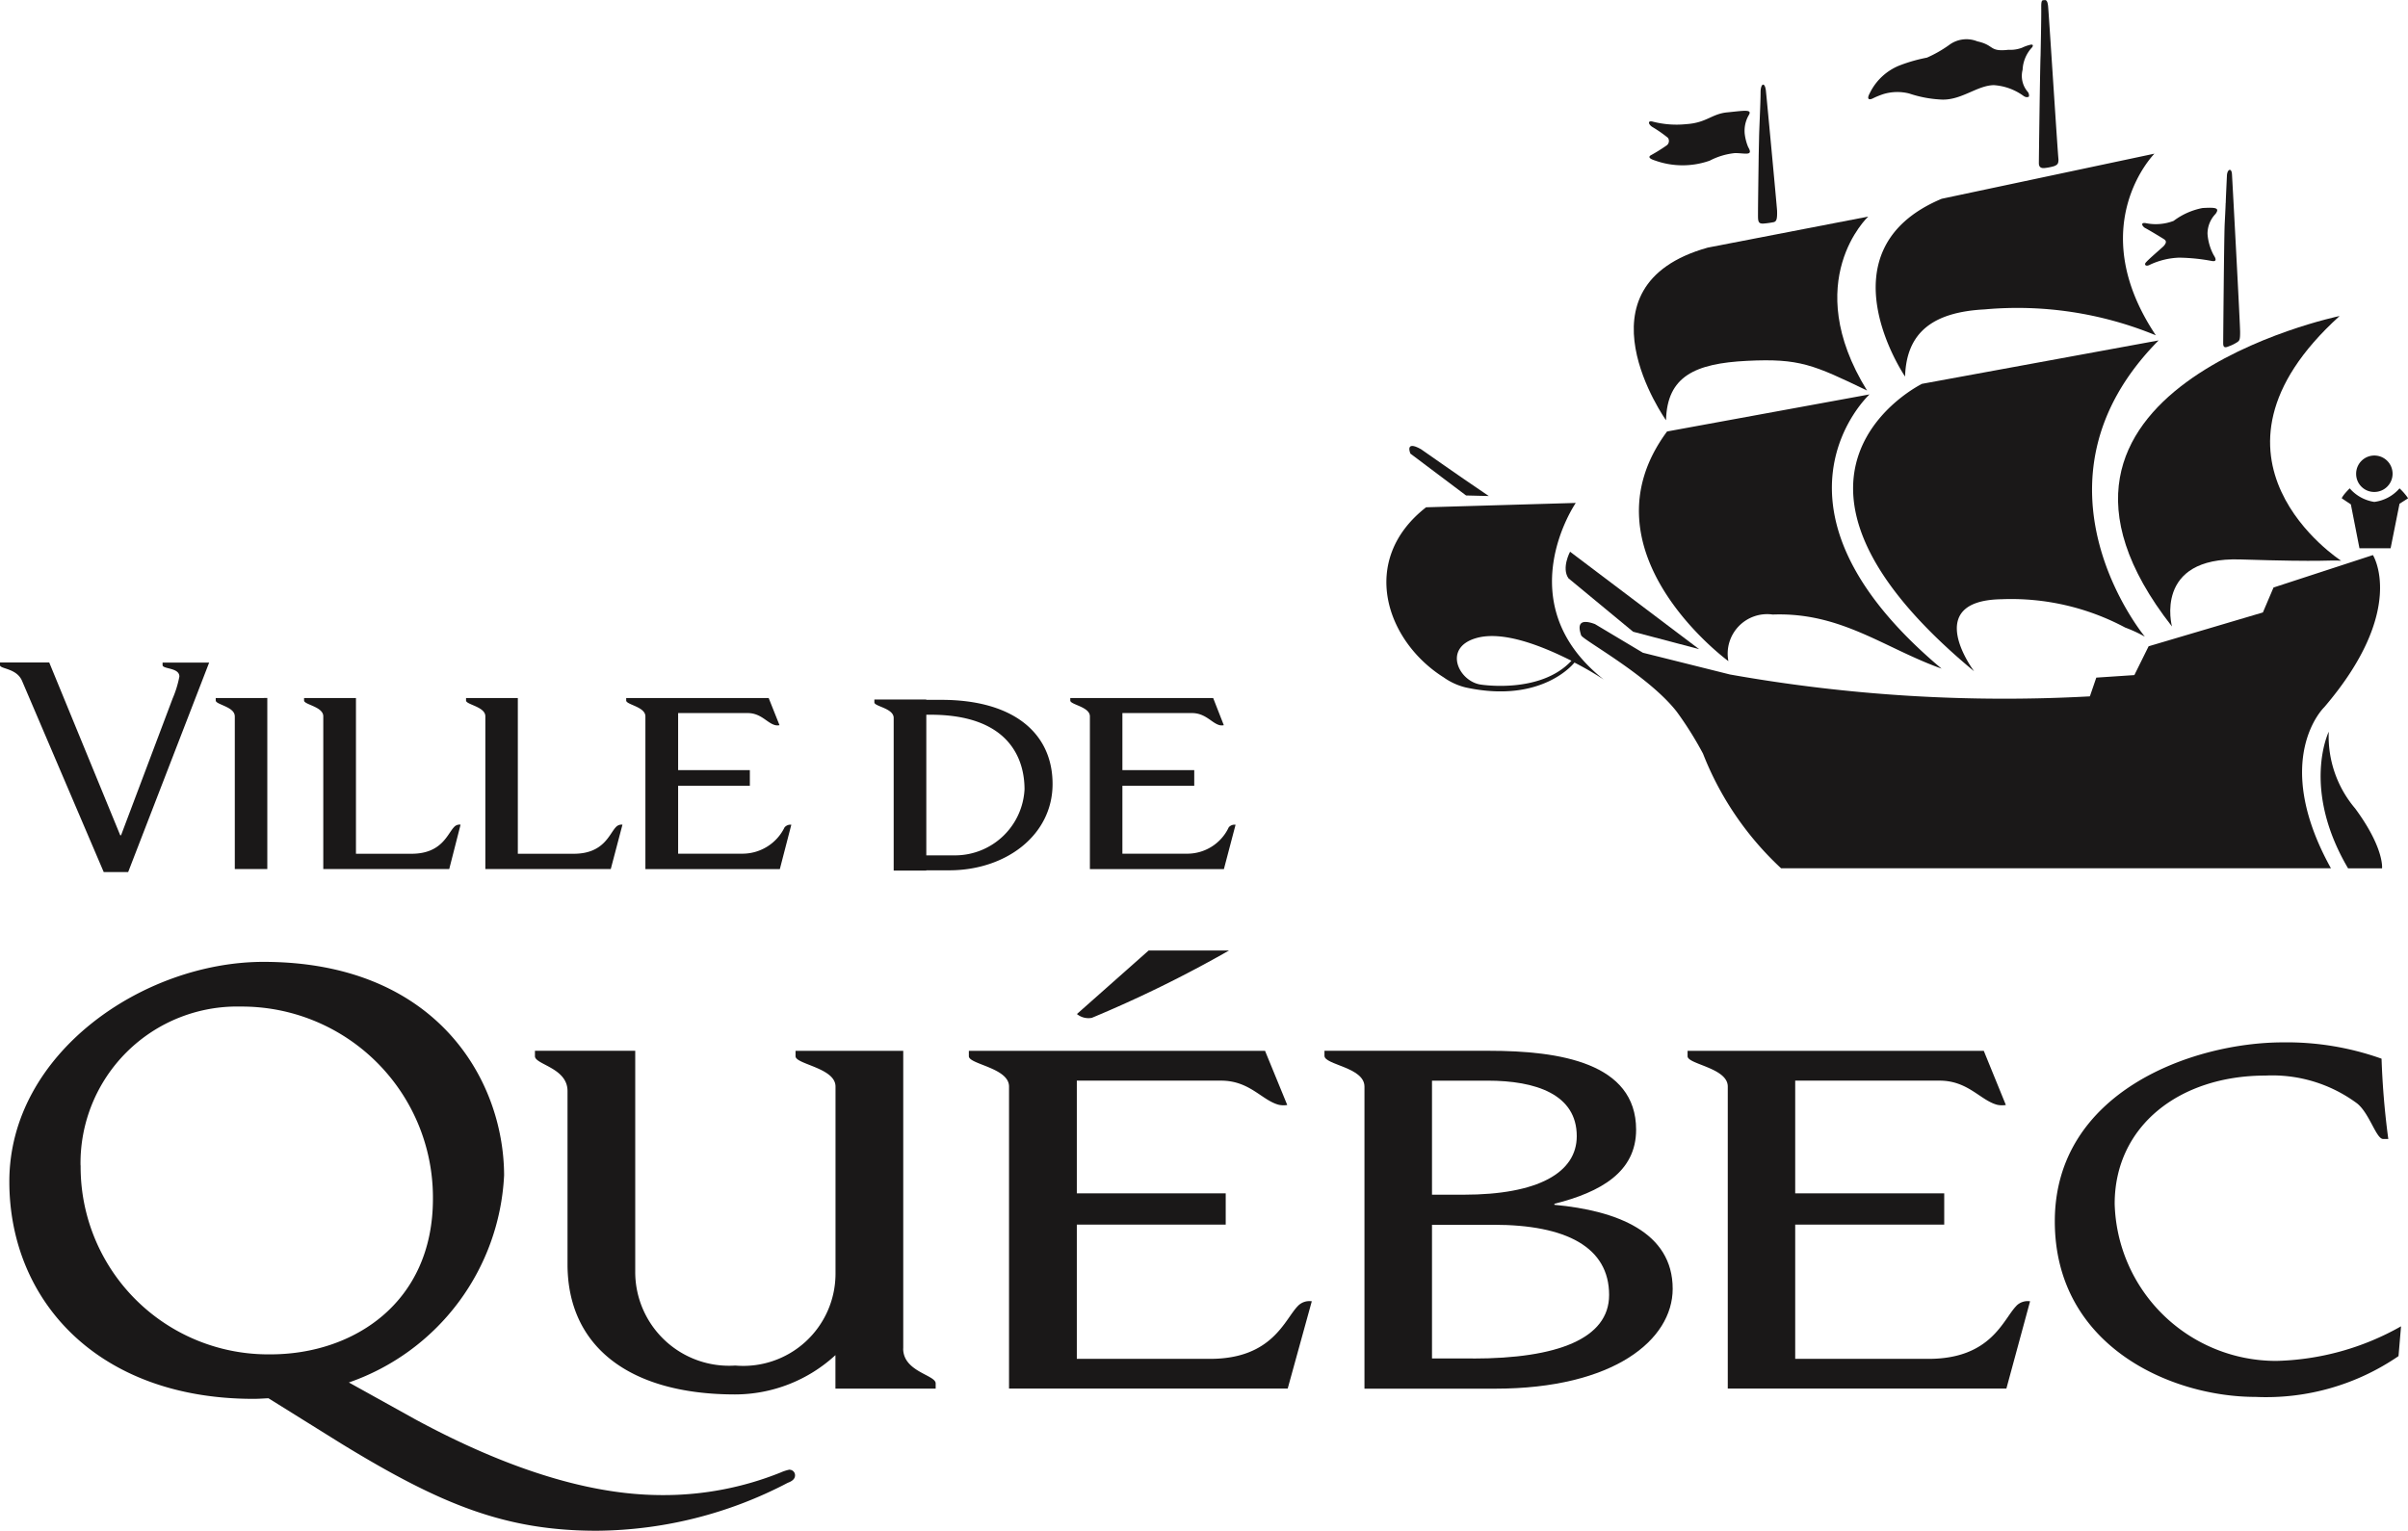 <svg xmlns="http://www.w3.org/2000/svg" width="95.417" height="60.673" viewBox="0 0 95.417 60.673">
  <g id="Groupe_2112" data-name="Groupe 2112" transform="translate(-1267.583 0)">
    <path id="Tracé_655" data-name="Tracé 655" d="M1170.123,301.707a.722.722,0,1,0-.718-.72.715.715,0,0,0,.718.72" transform="translate(191.54 -282.207)" fill="#1a1818"/>
    <path id="Tracé_656" data-name="Tracé 656" d="M1170.229,303.712h-.586l-.341-1.74-.361-.242s.021-.1.315-.394a1.6,1.6,0,0,0,.974.537,1.573,1.573,0,0,0,1-.537,2.268,2.268,0,0,1,.34.394l-.34.217-.353,1.765Z" transform="translate(191.434 -281.979)" fill="#1a1818"/>
    <path id="Tracé_657" data-name="Tracé 657" d="M1168.583,309.293s-1.1,2.247.765,5.415h1.347s.094-.8-1.067-2.374a4.411,4.411,0,0,1-1.045-3.042" transform="translate(191.277 -280.29)" fill="#1a1818"/>
    <path id="Tracé_658" data-name="Tracé 658" d="M1137.73,329.837c-.531.533-1,2.1-3.484,2.1h-5.28v-5.321h5.9v-1.239h-5.9v-4.468h5.716c1.14,0,1.615.781,2.286.957a.875.875,0,0,0,.336.008l-.88-2.147h-11.736v.215c0,.321,1.592.458,1.592,1.2v11.973h11.042l.955-3.46a.631.631,0,0,0-.547.181" transform="translate(181.286 -278.075)" fill="#1a1818"/>
    <path id="Tracé_659" data-name="Tracé 659" d="M1128.766,319.114a48.894,48.894,0,0,0,5.432-2.667h-3.185l-2.842,2.518a.721.721,0,0,0,.6.149" transform="translate(182.085 -278.771)" fill="#1a1818"/>
    <path id="Tracé_660" data-name="Tracé 660" d="M1160.883,329.837c-.526.533-.99,2.1-3.479,2.1h-5.285v-5.321h5.905v-1.239h-5.905v-4.468h5.722c1.13,0,1.614.781,2.281.957a.913.913,0,0,0,.344.008l-.875-2.147h-11.737v.215c0,.321,1.593.458,1.593,1.2v11.973h11.04l.939-3.46a.628.628,0,0,0-.545.181" transform="translate(186.599 -278.075)" fill="#1a1818"/>
    <path id="Tracé_661" data-name="Tracé 661" d="M1125.294,331.527v-11.8h-4.268v.215c0,.321,1.584.458,1.584,1.2v7.435a3.655,3.655,0,0,1-3.972,3.625,3.718,3.718,0,0,1-3.964-3.713v-8.763H1110.7v.215c0,.332,1.291.458,1.291,1.378v6.867c0,3.266,2.455,5.161,6.644,5.161a5.879,5.879,0,0,0,3.972-1.558v1.327h3.972v-.207c0-.338-1.288-.457-1.288-1.382" transform="translate(178.08 -278.075)" fill="#1a1818"/>
    <path id="Tracé_662" data-name="Tracé 662" d="M1145.262,325.829v-.038c1.849-.466,3.238-1.267,3.238-2.937,0-2.658-3.046-3.128-5.824-3.128h-6.525v.2c0,.361,1.585.449,1.585,1.22v11.973h5.169c4.725,0,7.044-1.944,7.044-3.96,0-2.25-2.217-3.1-4.686-3.328m-4.851-4.921h2.206c1.9,0,3.53.536,3.53,2.2,0,1.452-1.543,2.32-4.478,2.32h-1.258Zm1.619,11.012h-1.619v-5.3h2.434c2.88,0,4.584.884,4.584,2.783,0,1.732-2.052,2.519-5.4,2.519" transform="translate(183.914 -278.075)" fill="#1a1818"/>
    <path id="Tracé_663" data-name="Tracé 663" d="M1172.906,323.279a31.881,31.881,0,0,1-.267-3.181,11.16,11.16,0,0,0-3.9-.647c-3.6,0-9.047,1.968-9.047,7.092,0,4.944,4.6,6.961,7.952,6.961a9.27,9.27,0,0,0,5.667-1.617l.1-1.181a10.511,10.511,0,0,1-4.936,1.371,6.4,6.4,0,0,1-6.411-6.227c0-3.08,2.562-5.083,5.977-5.083a5.636,5.636,0,0,1,3.633,1.107c.493.4.752,1.406,1.028,1.406Z" transform="translate(189.313 -278.134)" fill="#1a1818"/>
    <path id="Tracé_664" data-name="Tracé 664" d="M1124.681,336.943a1.724,1.724,0,0,0-.365.118,12.414,12.414,0,0,1-4.655.893c-1.619,0-4.793-.279-9.827-3.008l-2.621-1.456a9.163,9.163,0,0,0,6.151-8.215c-.012-3.8-2.7-8.457-9.533-8.457-4.749,0-10.072,3.612-10.072,8.709,0,4.71,3.5,8.612,9.673,8.612.207,0,.4-.016.594-.024l2.923,1.821c3.954,2.417,6.49,3.431,10.094,3.431a16.538,16.538,0,0,0,7.561-1.9c.165-.061.289-.147.289-.3a.22.22,0,0,0-.213-.218m-28.1-12.059a6.207,6.207,0,0,1,6.364-6.3,7.571,7.571,0,0,1,7.6,7.618c0,4.133-3.161,6.167-6.432,6.167a7.431,7.431,0,0,1-7.528-7.489" transform="translate(174.194 -278.692)" fill="#1a1818"/>
    <path id="Tracé_665" data-name="Tracé 665" d="M1134.239,313.31a1.815,1.815,0,0,1-1.673,1.051h-2.544V311.67h2.847v-.621h-2.847v-2.262h2.753c.547,0,.784.4,1.1.48a.386.386,0,0,0,.165,0l-.421-1.076h-5.662v.1c0,.166.777.244.777.627v6.054h5.31l.462-1.758a.3.3,0,0,0-.268.1" transform="translate(182.036 -280.523)" fill="#1a1818"/>
    <path id="Tracé_666" data-name="Tracé 666" d="M1119.921,313.31a1.857,1.857,0,0,1-1.677,1.051H1115.7V311.67h2.842v-.621H1115.7v-2.262h2.751c.545,0,.77.4,1.1.48a.409.409,0,0,0,.166,0l-.429-1.076h-5.646v.1c0,.166.761.244.761.627v6.054h5.327l.455-1.758a.3.3,0,0,0-.264.1" transform="translate(178.754 -280.523)" fill="#1a1818"/>
    <path id="Tracé_667" data-name="Tracé 667" d="M1124.293,308.253h-.595v-.012h-2.056v.115c0,.158.765.23.765.613v6.053h1.291v-.012h.91c2.239,0,4.095-1.387,4.095-3.422,0-2.007-1.537-3.335-4.41-3.335m.592,6.164H1123.7v-5.574h.166c3.105,0,3.726,1.74,3.726,2.957a2.758,2.758,0,0,1-2.706,2.617" transform="translate(180.588 -280.513)" fill="#1a1818"/>
    <path id="Tracé_668" data-name="Tracé 668" d="M1100.411,308.191v.1c0,.164.756.241.756.624v6.054h1.288v-6.779Z" transform="translate(175.72 -280.523)" fill="#1a1818"/>
    <path id="Tracé_669" data-name="Tracé 669" d="M1110.532,308.191h-2.052v.1c0,.164.765.241.765.624v6.054h4.97l.463-1.758a.3.3,0,0,0-.263.1c-.259.268-.475,1.053-1.665,1.053h-2.218Z" transform="translate(177.57 -280.523)" fill="#1a1818"/>
    <path id="Tracé_670" data-name="Tracé 670" d="M1105.315,308.191h-2.056v.1c0,.164.761.241.761.624v6.054h4.991l.449-1.758a.288.288,0,0,0-.262.1c-.26.268-.484,1.053-1.678,1.053h-2.205Z" transform="translate(176.373 -280.523)" fill="#1a1818"/>
    <path id="Tracé_671" data-name="Tracé 671" d="M1101.746,307.033H1099.9v.1c0,.166.666.091.666.452a4.148,4.148,0,0,1-.268.873l-2.043,5.42h-.033l-2.813-6.848h-1.954v.1c0,.166.671.115.884.645l3.229,7.562h.968Z" transform="translate(174.125 -280.77)" fill="#1a1818"/>
    <path id="Tracé_672" data-name="Tracé 672" d="M1155.41,292.45s-2.727,2.547-.047,6.894c-2.124-1.023-2.68-1.279-4.754-1.176s-3.168.62-3.211,2.355c0,0-3.776-5.323,1.652-6.843Z" transform="translate(186.201 -283.865)" fill="#1a1818"/>
    <path id="Tracé_673" data-name="Tracé 673" d="M1164.964,290.392s-2.842,2.861.055,7.2a14.4,14.4,0,0,0-6.784-1.027c-2.061.107-3.1.919-3.152,2.662,0,0-3.415-5.005,1.45-7.047Z" transform="translate(187.989 -284.301)" fill="#1a1818"/>
    <path id="Tracé_674" data-name="Tracé 674" d="M1165.294,296.5l-9.372,1.72s-7.349,3.593,2.065,11.394c0,0-2.116-2.805,1.088-2.856a9.585,9.585,0,0,1,4.9,1.124,5.3,5.3,0,0,1,.777.36s-5.051-6.084.544-11.742" transform="translate(187.821 -283.006)" fill="#1a1818"/>
    <path id="Tracé_675" data-name="Tracé 675" d="M1147.4,299.734l8.024-1.47s-4.813,4.438,2.855,10.87c-2.273-.813-3.985-2.245-6.691-2.144a1.565,1.565,0,0,0-1.756,1.847s-5.951-4.342-2.433-9.1" transform="translate(186.239 -282.631)" fill="#1a1818"/>
    <path id="Tracé_676" data-name="Tracé 676" d="M1170.51,295.7s-14,2.908-6.643,12.306c0,0-.749-2.769,2.713-2.657s3.515.013,3.99.051c0,0-6.293-4.055-.06-9.7" transform="translate(189.78 -283.174)" fill="#1a1818"/>
    <path id="Tracé_677" data-name="Tracé 677" d="M1174.146,315.931h-21.789a12.333,12.333,0,0,1-3.093-4.543,13.765,13.765,0,0,0-1.04-1.661c-1.13-1.451-3.735-2.851-3.79-3.032s-.247-.738.548-.443l1.9,1.136,3.45.862a62.023,62.023,0,0,0,14.261.867l.255-.743,1.508-.1.565-1.142,4.528-1.341.421-.988,3.939-1.286s1.372,2.172-1.929,6.03c0,0-2.141,2.043.264,6.382" transform="translate(185.801 -281.515)" fill="#1a1818"/>
    <path id="Tracé_678" data-name="Tracé 678" d="M1141.135,301.912l.9.022c-1.372-.924-2.4-1.664-2.689-1.858-.655-.367-.417.177-.417.177Z" transform="translate(184.541 -282.273)" fill="#1a1818"/>
    <path id="Tracé_679" data-name="Tracé 679" d="M1146.772,308.822c-3.858-3.034-1.121-7.01-1.121-7.01l-5.932.173c-2.688,2.1-1.579,5.314.7,6.743a2.515,2.515,0,0,0,.88.4c3.041.656,4.3-.989,4.3-.989a13.193,13.193,0,0,1,1.173.681m-4.9.19c-.863-.138-1.487-1.445-.188-1.834,1.079-.326,2.669.324,3.795.892-1.237,1.333-3.607.942-3.607.942" transform="translate(184.372 -281.877)" fill="#1a1818"/>
    <path id="Tracé_680" data-name="Tracé 680" d="M1144.1,303.408s-.348.644-.064,1.053l2.562,2.118,2.614.69Z" transform="translate(185.697 -281.539)" fill="#1a1818"/>
    <path id="Tracé_681" data-name="Tracé 681" d="M1150.167,290.245c0-.21.06-1.415.06-1.8s.178-.428.213-.048c.038.355.415,4.387.441,4.733.009.344-.026.427-.136.455a3.568,3.568,0,0,1-.419.057c-.137,0-.192-.036-.2-.228s.026-2.319.026-2.456Z" transform="translate(187.119 -284.779)" fill="#1a1818"/>
    <path id="Tracé_682" data-name="Tracé 682" d="M1150.405,289.909a1.235,1.235,0,0,1,.168-.759c.124-.222-.173-.167-.827-.1-.642.048-.837.415-1.652.469a3.752,3.752,0,0,1-1.356-.105c-.208-.035-.131.136.013.222a5.009,5.009,0,0,1,.611.426.219.219,0,0,1-.042.294,6.792,6.792,0,0,1-.612.384c-.089.044-.165.124.136.219a3.229,3.229,0,0,0,2.174.008,2.76,2.76,0,0,1,1-.3c.413,0,.739.13.522-.241a1.976,1.976,0,0,1-.135-.52" transform="translate(186.313 -284.599)" fill="#1a1818"/>
    <path id="Tracé_683" data-name="Tracé 683" d="M1159.273,285.676c-.007-.3.038-.3.1-.3.043,0,.14-.059.17.232s.386,5.907.412,6.072c0,.171-.029.216-.173.274a2.038,2.038,0,0,1-.365.073c-.145.019-.239-.03-.239-.19s.047-3.837.068-4.268c0,0,.034-1.6.026-1.889" transform="translate(189.195 -285.368)" fill="#1a1818"/>
    <path id="Tracé_684" data-name="Tracé 684" d="M1160.169,286.971a1.389,1.389,0,0,0-.374.886.971.971,0,0,0,.212.887.233.233,0,0,1,.038.177s-.086.07-.225-.034a2.254,2.254,0,0,0-1.164-.419c-.65.009-1.262.584-2.031.573a4.661,4.661,0,0,1-1.318-.24,1.908,1.908,0,0,0-1.031.022,3.181,3.181,0,0,0-.434.179c-.089.041-.258.067-.1-.222a2.228,2.228,0,0,1,1.223-1.11,6.269,6.269,0,0,1,1.038-.292,4.866,4.866,0,0,0,.867-.492,1.147,1.147,0,0,1,1.13-.154c.7.154.454.421,1.232.335a1.318,1.318,0,0,0,.54-.082,1.689,1.689,0,0,1,.357-.124c.043,0,.11,0,.043.11" transform="translate(187.934 -285.093)" fill="#1a1818"/>
    <path id="Tracé_685" data-name="Tracé 685" d="M1165.22,292.238c0-.1.035-.835.047-1.09s.183-.322.2-.055.323,5.946.323,6.256-.021.347-.131.413a1.512,1.512,0,0,1-.315.153c-.149.065-.225.057-.225-.118s.034-4.172.059-4.728c0,0,.038-.723.038-.833" transform="translate(190.558 -284.189)" fill="#1a1818"/>
    <path id="Tracé_686" data-name="Tracé 686" d="M1162.612,292.955c-.1-.065-.178-.21.022-.188a1.974,1.974,0,0,0,1.121-.086,2.773,2.773,0,0,1,1.142-.509c.505-.028.7-.017.519.233a1.131,1.131,0,0,0-.318.789,2.1,2.1,0,0,0,.242.841c.109.164.119.272-.076.235a7.5,7.5,0,0,0-1.292-.131,2.962,2.962,0,0,0-1.139.272c-.187.107-.254,0-.178-.081.111-.131.569-.521.7-.644.119-.13.119-.212.026-.274s-.663-.406-.773-.457" transform="translate(189.958 -283.926)" fill="#1a1818"/>
  </g>
</svg>
